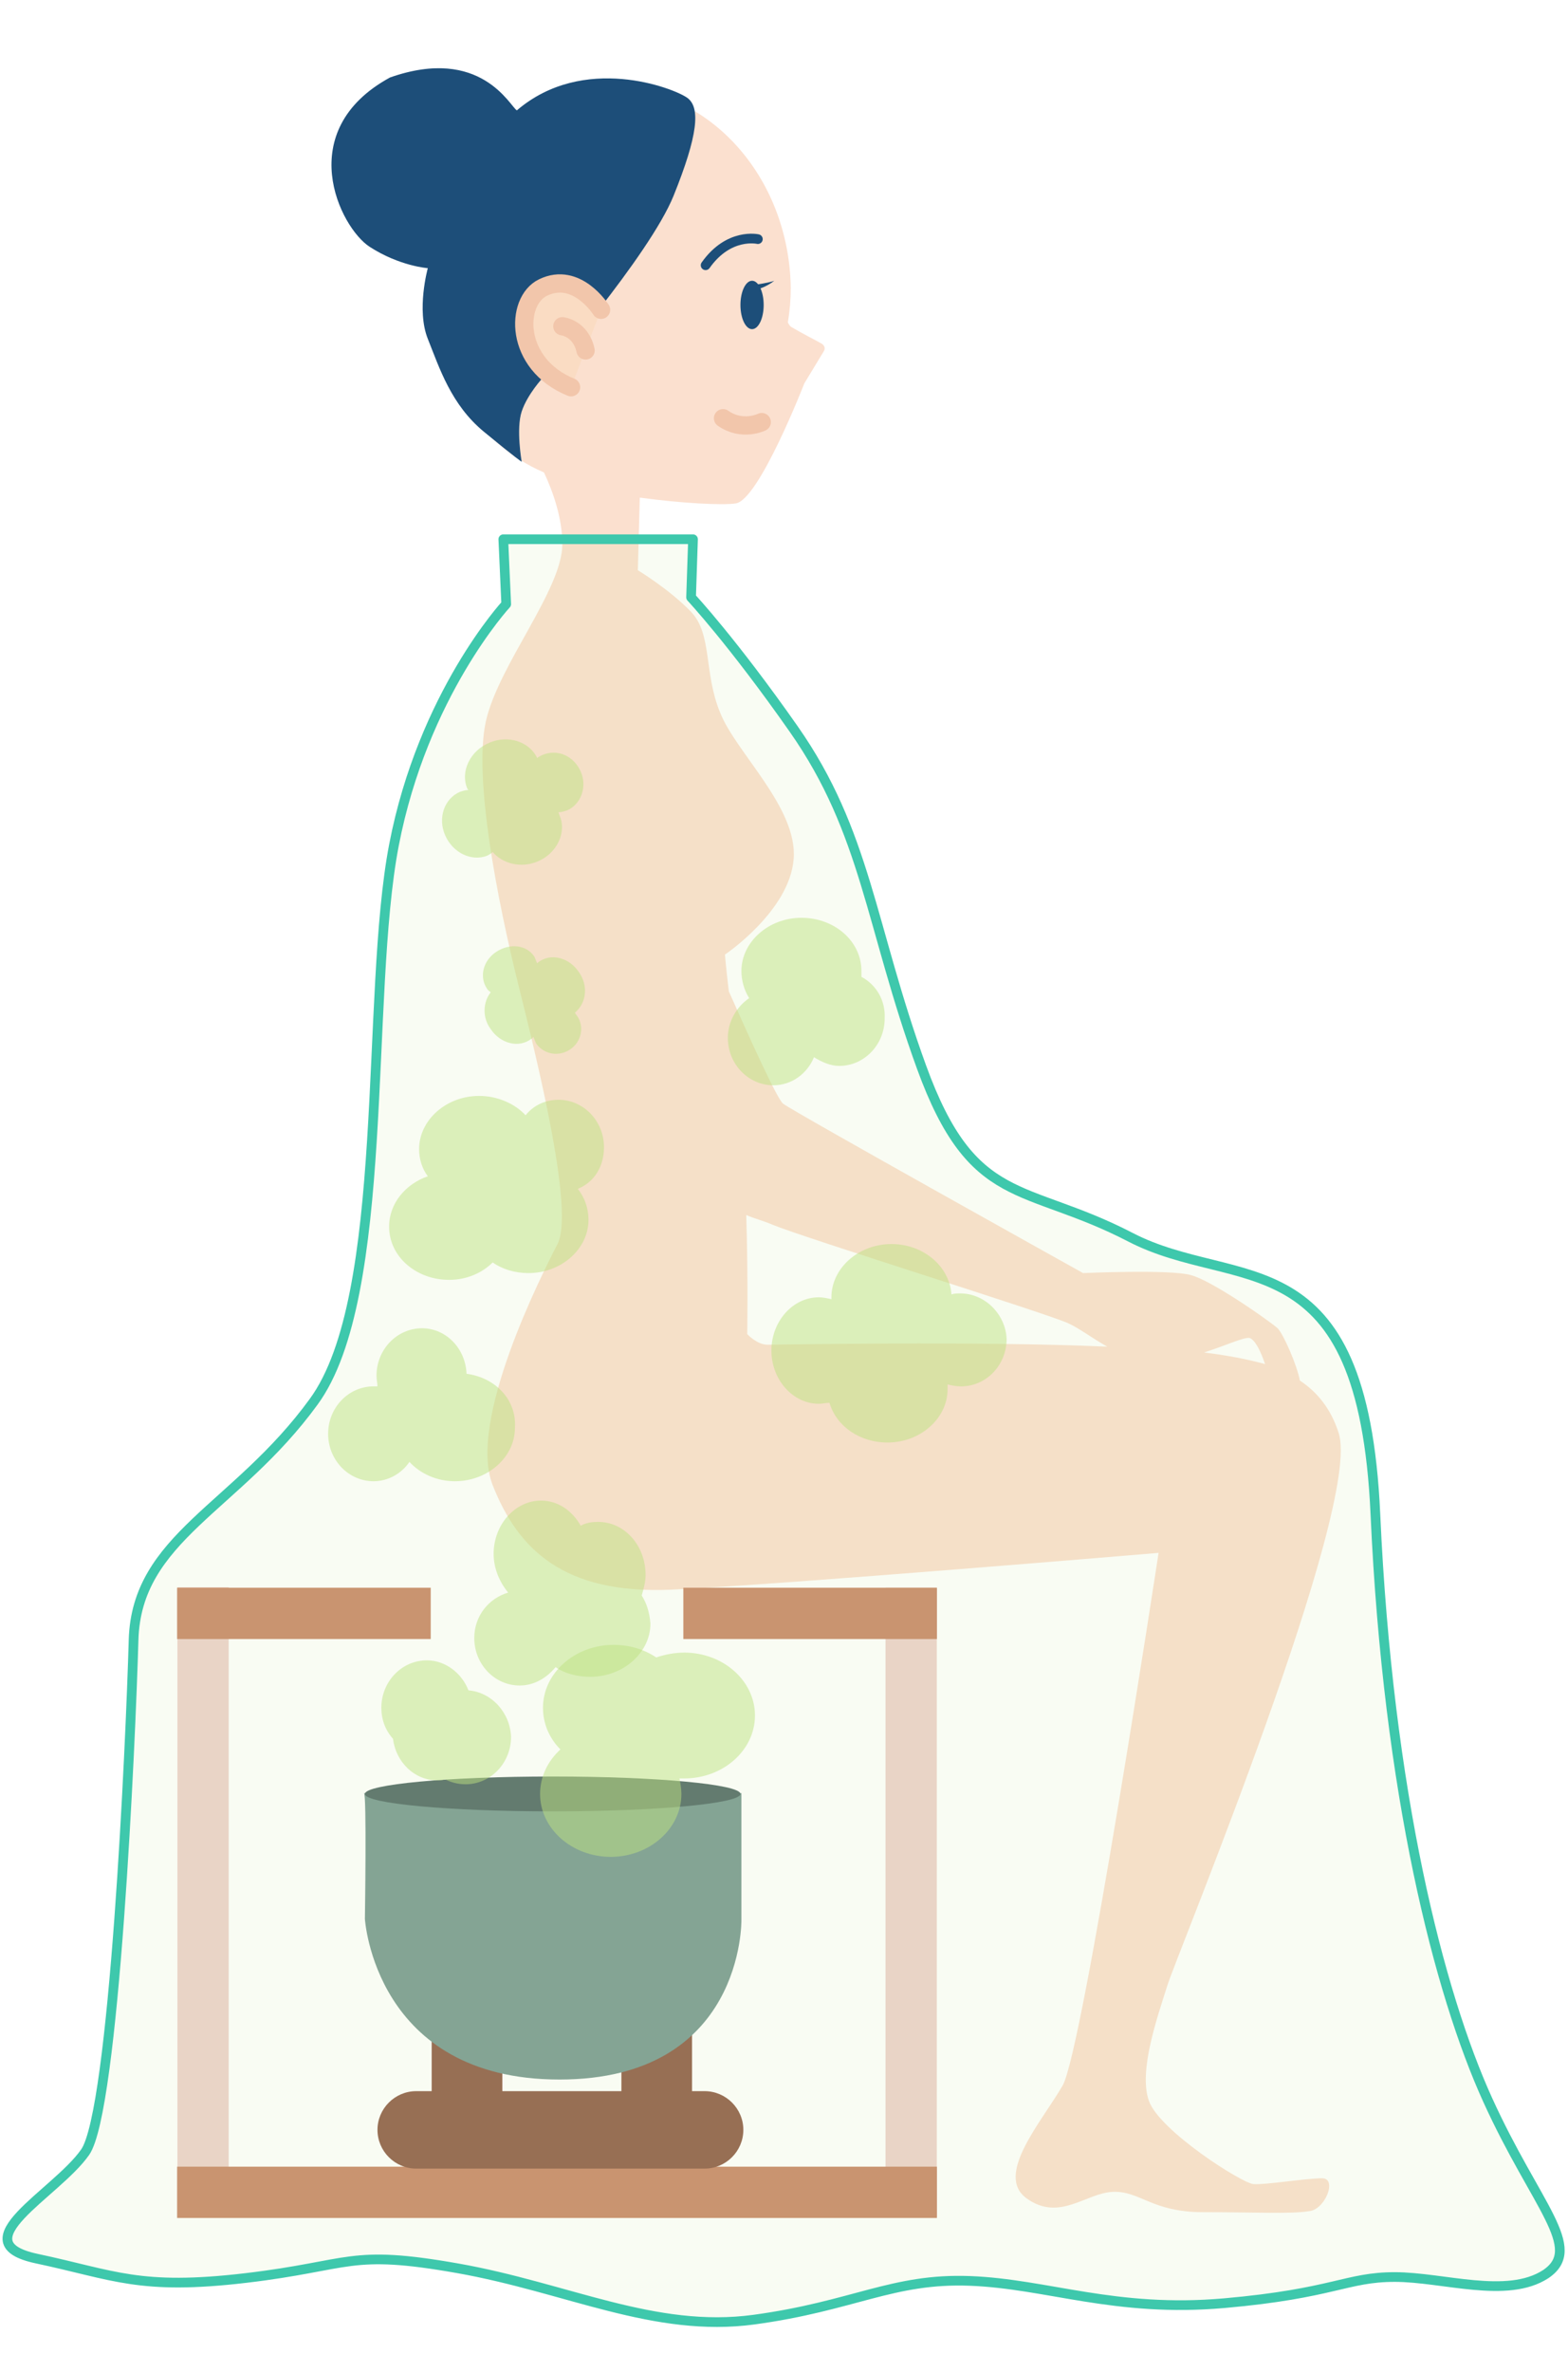 <?xml version="1.0" encoding="utf-8"?>
<!-- Generator: Adobe Illustrator 27.6.1, SVG Export Plug-In . SVG Version: 6.00 Build 0)  -->
<svg version="1.1" id="レイヤー_1" xmlns="http://www.w3.org/2000/svg" xmlns:xlink="http://www.w3.org/1999/xlink" x="0px"
	 y="0px" viewBox="0 0 162 245" style="enable-background:new 0 0 162 245;" xml:space="preserve">
<style type="text/css">
	.st0{fill-rule:evenodd;clip-rule:evenodd;fill:#FBE0CF;}
	.st1{fill:#1D4E79;}
	.st2{fill:#FADCC3;stroke:#F2C6AB;stroke-width:1.888;stroke-linecap:round;stroke-linejoin:round;stroke-miterlimit:10;}
	.st3{fill:none;stroke:#F2C6AB;stroke-width:1.888;stroke-linecap:round;stroke-linejoin:round;stroke-miterlimit:10;}
	.st4{fill:none;stroke:#1D4E79;stroke-linecap:round;stroke-linejoin:round;stroke-miterlimit:10;}
	.st5{fill:#BFE283;fill-opacity:0.1;stroke:#3EC8AC;stroke-linecap:round;stroke-linejoin:round;stroke-miterlimit:10;}
	.st6{fill:#E9D4C6;}
	.st7{fill:#C99470;}
	.st8{fill:#976F54;}
	.st9{fill:#84A494;}
	.st10{fill:#637B6F;}
	.st11{opacity:0.5;fill:#BFE283;}
	.st12{fill:#F2C6AB;}
	.st13{fill-rule:evenodd;clip-rule:evenodd;fill:#F2C6AB;}
	.st14{opacity:0.5;fill:#C8F6ED;}
</style>
<g>
	<g>
		<path class="st0" d="M136.6,225c-1.7,0-5.9,0.7-7.1,0.6c-1.2-0.1-9.7-5.5-10.8-8.6s0.9-8.7,1.9-11.9s20.2-49.6,17.7-57.1
			c-0.8-2.5-2.2-4.2-4-5.4c-0.3-1.6-1.7-4.8-2.3-5.4c-0.9-0.8-6.9-5-9-5.5c-2.1-0.6-11.1-0.2-11.1-0.2s-29.8-16.6-31-17.5
			c-0.6-0.5-3.2-6.2-5.6-11.6c-0.3-2.5-0.4-3.8-0.4-3.8s6.7-4.5,7.1-9.9c0.4-5.3-6-11-7.6-15.1c-1.7-4.1-0.8-8.1-3-10.4
			s-5.5-4.3-5.5-4.3l0.2-7.5c4.4,0.6,8.6,0.8,9.9,0.6c2.4-0.3,7.1-12.4,7.1-12.4l2-3.3c0.2-0.3,0.1-0.6-0.2-0.8
			c-0.7-0.4-2.1-1.1-3.1-1.7c-0.2-0.1-0.3-0.3-0.4-0.5c0.2-1.2,0.3-2.4,0.3-3.6C81.5,18.2,73.2,9,62.9,9c-10.3,0-18.6,9.2-18.6,20.6
			c0,8.7,4.9,16.2,11.9,19.2c0.9,1.9,1.9,4.7,1.9,7.4c0,4.7-6.6,12.5-7.9,18.3c-1.3,5.8,1.2,18.6,3.4,27.4c2.2,8.8,5.7,23.3,4,26.6
			c-1.7,3.3-9.3,18.3-6.7,24.9s7.3,11.3,18.5,10.8c11.1-0.5,50.3-3.8,50.3-3.8s-7.8,51.2-9.9,55c-2.2,3.8-7.1,9.3-3.7,11.7
			c3.4,2.4,6.1-0.6,8.9-0.7c2.8-0.1,4,2.1,9.3,2.1s9.1,0.2,10.9-0.1C136.9,228.3,138.2,225,136.6,225z M129.1,138.2
			c0.6,0.2,1.2,1.5,1.6,2.7c-1.8-0.5-3.9-0.9-6.3-1.2C126.6,139,128.5,138.1,129.1,138.2z M79.3,138.9c-1.1,0-2.1-1.1-2.1-1.1
			s0.1-5.8-0.1-12.3c0.9,0.4,1.8,0.6,2.7,1c3.4,1.4,28.5,9.2,30.6,10.2c1.1,0.5,2.4,1.5,4,2.4C101,138.5,80.4,138.9,79.3,138.9z"/>
		<path class="st1" d="M56.1,39c0,0,11-12.6,13.5-18.8s2.8-9.1,1.4-10.1s-10.7-4.6-17.6,1.3c-0.7-0.4-3.7-6.7-13.1-3.4
			c-10.1,5.5-5.2,15.5-2.1,17.5s6,2.2,6,2.2S43,32,44.2,35s2.4,6.8,5.8,9.6c3.4,2.8,3.9,3.1,3.9,3.1s-0.6-3.4,0-5.2S56.1,39,56.1,39
			z"/>
		<path class="st2" d="M59,40c-5.9-2.4-5.8-8.9-2.9-10.3c3.5-1.7,6,2.3,6,2.3"/>
		<path class="st3" d="M58.1,33.7c0,0,1.9,0.2,2.4,2.5"/>
		<ellipse class="st1" cx="77.7" cy="31.5" rx="1.2" ry="2.5"/>
		<path class="st1" d="M78.1,29.4c0,0,1.4-0.2,1.9-0.4c-0.9,0.7-1.8,0.9-1.8,0.9L78.1,29.4z"/>
		<path class="st4" d="M78.3,24.7c0,0-3-0.7-5.4,2.7"/>
		<path class="st5" d="M71.6,55.7H52l0.3,6.7c0,0-8.6,9.3-11.6,24.9c-3,15.6-0.3,46.6-8.3,57.5c-8,11-18.3,14-18.6,24.6
			s-2,48.6-5,52.9s-13,9.3-5,11s10.6,3.3,21.6,2c11-1.3,10.6-3,21.9-1c11.3,2,20.3,6.7,30.6,5.3s14.3-4.3,22.3-4
			c8,0.3,15,3.3,26.3,2.3s12.6-2.7,17.6-2.7s11.6,2.3,15.6-0.3c4-2.7-1-7-6-18c-5-11-10.3-31.6-11.6-60.5
			c-1.3-28.9-14.3-22.9-25.3-28.6c-11-5.7-16.3-3-21.6-17.6S89.5,86,82,75.3c-6.3-9-10.6-13.6-10.6-13.6L71.6,55.7z"/>
		
			<rect x="-11.5" y="193.8" transform="matrix(-1.836970e-16 1 -1 -1.836970e-16 217.428 175.449)" class="st6" width="65" height="5.3"/>
		
			<rect x="61.7" y="193.8" transform="matrix(-1.836970e-16 1 -1 -1.836970e-16 290.587 102.29)" class="st6" width="65" height="5.3"/>
		<rect x="18.3" y="223.8" class="st7" width="78.5" height="5.3"/>
		<rect x="70.6" y="164" class="st7" width="26.2" height="5.3"/>
		<rect x="18.3" y="164" class="st7" width="26.2" height="5.3"/>
		<path class="st8" d="M72.8,216h-1.3v-6h-7.3v6H51.9v-6h-7.3v6h-1.6c-2.2,0-4,1.8-4,4c0,2.2,1.8,4,4,4h29.8c2.2,0,4-1.8,4-4
			C76.8,217.8,75,216,72.8,216z"/>
		<path class="st9" d="M37.6,185.2c0,0,5.5,1.8,19.5,1.8s19.5-1.8,19.5-1.8v13.1c0,0,0.3,16.5-18.8,16.5s-20.1-16.6-20.1-16.6
			S37.9,185.2,37.6,185.2z"/>
		<ellipse class="st10" cx="57.1" cy="185.3" rx="19.4" ry="1.8"/>
		<path class="st11" d="M48.4,174.6c-0.7-1.8-2.4-3.1-4.3-3.1c-2.6,0-4.7,2.2-4.7,4.9c0,1.2,0.4,2.3,1.2,3.2
			c0.3,2.4,2.2,4.3,4.6,4.3c0.3,0,0.5,0,0.8-0.1c0.6,0.3,1.3,0.5,2.1,0.5c2.6,0,4.7-2.2,4.7-4.9C52.7,176.9,50.8,174.8,48.4,174.6z"
			/>
		<path class="st11" d="M66.3,164.8c0.2-0.7,0.4-1.4,0.4-2.1c0-3.1-2.2-5.5-4.9-5.5c-0.7,0-1.3,0.1-1.8,0.4
			c-0.9-1.6-2.4-2.6-4.1-2.6c-2.7,0-4.9,2.5-4.9,5.5c0,1.5,0.6,2.9,1.5,4c-2,0.6-3.5,2.4-3.5,4.7c0,2.7,2.1,4.9,4.7,4.9
			c1.5,0,2.8-0.8,3.7-1.9c1,0.7,2.3,1,3.6,1c3.4,0,6.2-2.5,6.2-5.5C67.1,166.5,66.8,165.6,66.3,164.8z"/>
		<path class="st11" d="M48.2,141.9c-0.1-2.6-2.1-4.7-4.6-4.7c-2.6,0-4.7,2.2-4.7,4.9c0,0.4,0.1,0.8,0.1,1.1c-0.1,0-0.2,0-0.4,0
			c-2.6,0-4.7,2.2-4.7,4.9c0,2.7,2.1,4.9,4.7,4.9c1.5,0,2.9-0.8,3.7-2c1.1,1.2,2.8,2,4.7,2c3.4,0,6.2-2.5,6.2-5.5
			C53.4,144.6,51.2,142.3,48.2,141.9z"/>
		<path class="st11" d="M89,100.9c0-0.2,0-0.4,0-0.6c0-3.1-2.8-5.5-6.2-5.5s-6.2,2.5-6.2,5.5c0,1,0.3,2,0.8,2.8
			c-1.3,0.9-2.2,2.4-2.2,4.1c0,2.7,2.1,4.9,4.7,4.9c1.9,0,3.5-1.2,4.2-2.9c0.8,0.5,1.7,0.9,2.6,0.9c2.6,0,4.7-2.2,4.7-4.9
			C91.5,103.3,90.5,101.7,89,100.9z"/>
		<path class="st11" d="M99.2,133.6c-0.3,0-0.6,0-0.9,0.1c-0.2-2.9-2.9-5.2-6.2-5.2c-3.4,0-6.2,2.5-6.2,5.5c0,0.1,0,0.1,0,0.2
			c-0.4-0.1-0.9-0.2-1.3-0.2c-2.7,0-4.9,2.5-4.9,5.5s2.2,5.5,4.9,5.5c0.4,0,0.7-0.1,1.1-0.1c0.7,2.4,3.1,4.1,6,4.1
			c3.4,0,6.2-2.5,6.2-5.5c0-0.2,0-0.3,0-0.5c0.4,0.1,0.9,0.2,1.4,0.2c2.6,0,4.7-2.2,4.7-4.9C103.9,135.8,101.8,133.6,99.2,133.6z"/>
		<path class="st11" d="M60,79.7c-0.7-1.6-2.4-2.4-4-1.7c-0.2,0.1-0.4,0.2-0.5,0.3c-0.8-1.7-3-2.4-4.9-1.6c-2,0.8-3.1,3-2.3,4.8
			c0,0,0.1,0.1,0.1,0.1c-0.3,0-0.6,0.1-0.9,0.2c-1.6,0.7-2.3,2.7-1.5,4.5s2.7,2.7,4.3,2.1c0.2-0.1,0.4-0.2,0.6-0.4
			c1,1.2,2.9,1.7,4.6,1c2-0.8,3.1-3,2.3-4.8c0-0.1-0.1-0.2-0.1-0.3c0.3,0,0.6-0.1,0.9-0.2C60,83.1,60.7,81.3,60,79.7z"/>
		<path class="st11" d="M59.4,104.6c1.2-1,1.4-2.8,0.4-4.2c-1-1.5-2.9-2-4.2-1c0,0-0.1,0.1-0.1,0.1c-0.1-0.2-0.2-0.5-0.3-0.7
			c-0.8-1.2-2.5-1.4-3.9-0.5s-1.8,2.6-1,3.8c0.1,0.2,0.3,0.3,0.4,0.4c-0.8,1-0.9,2.6,0,3.8c1,1.5,2.9,2,4.2,1c0.1,0,0.1-0.1,0.2-0.2
			c0.1,0.2,0.2,0.5,0.3,0.7c0.8,1.1,2.3,1.4,3.5,0.6c1.2-0.8,1.5-2.4,0.7-3.5C59.6,104.9,59.5,104.8,59.4,104.6z"/>
		<path class="st11" d="M70.7,170.7c-1,0-2,0.2-2.9,0.5c-1.2-0.8-2.7-1.3-4.4-1.3c-4,0-7.3,2.9-7.3,6.5c0,1.7,0.7,3.2,1.8,4.3
			c-1.3,1.2-2.1,2.8-2.1,4.6c0,3.6,3.3,6.5,7.3,6.5c4,0,7.3-2.9,7.3-6.5c0-0.5-0.1-1.1-0.2-1.6c0.2,0,0.3,0,0.5,0
			c4,0,7.3-2.9,7.3-6.5C78,173.6,74.7,170.7,70.7,170.7z"/>
		<path class="st11" d="M62.4,118.5c0-2.7-2.1-4.9-4.7-4.9c-1.4,0-2.6,0.6-3.4,1.6c-1.1-1.2-2.9-2-4.8-2c-3.4,0-6.2,2.5-6.2,5.5
			c0,1,0.3,2,0.9,2.8c-2.3,0.8-4,2.8-4,5.2c0,3.1,2.8,5.5,6.2,5.5c1.8,0,3.4-0.7,4.5-1.8c1,0.7,2.3,1.1,3.7,1.1
			c3.4,0,6.2-2.5,6.2-5.5c0-1.2-0.4-2.3-1.1-3.2C61.4,122.1,62.4,120.5,62.4,118.5z"/>
		<path class="st2" d="M78.7,43.6c0,0-2,1-4-0.4"/>
	</g>
</g>
</svg>

